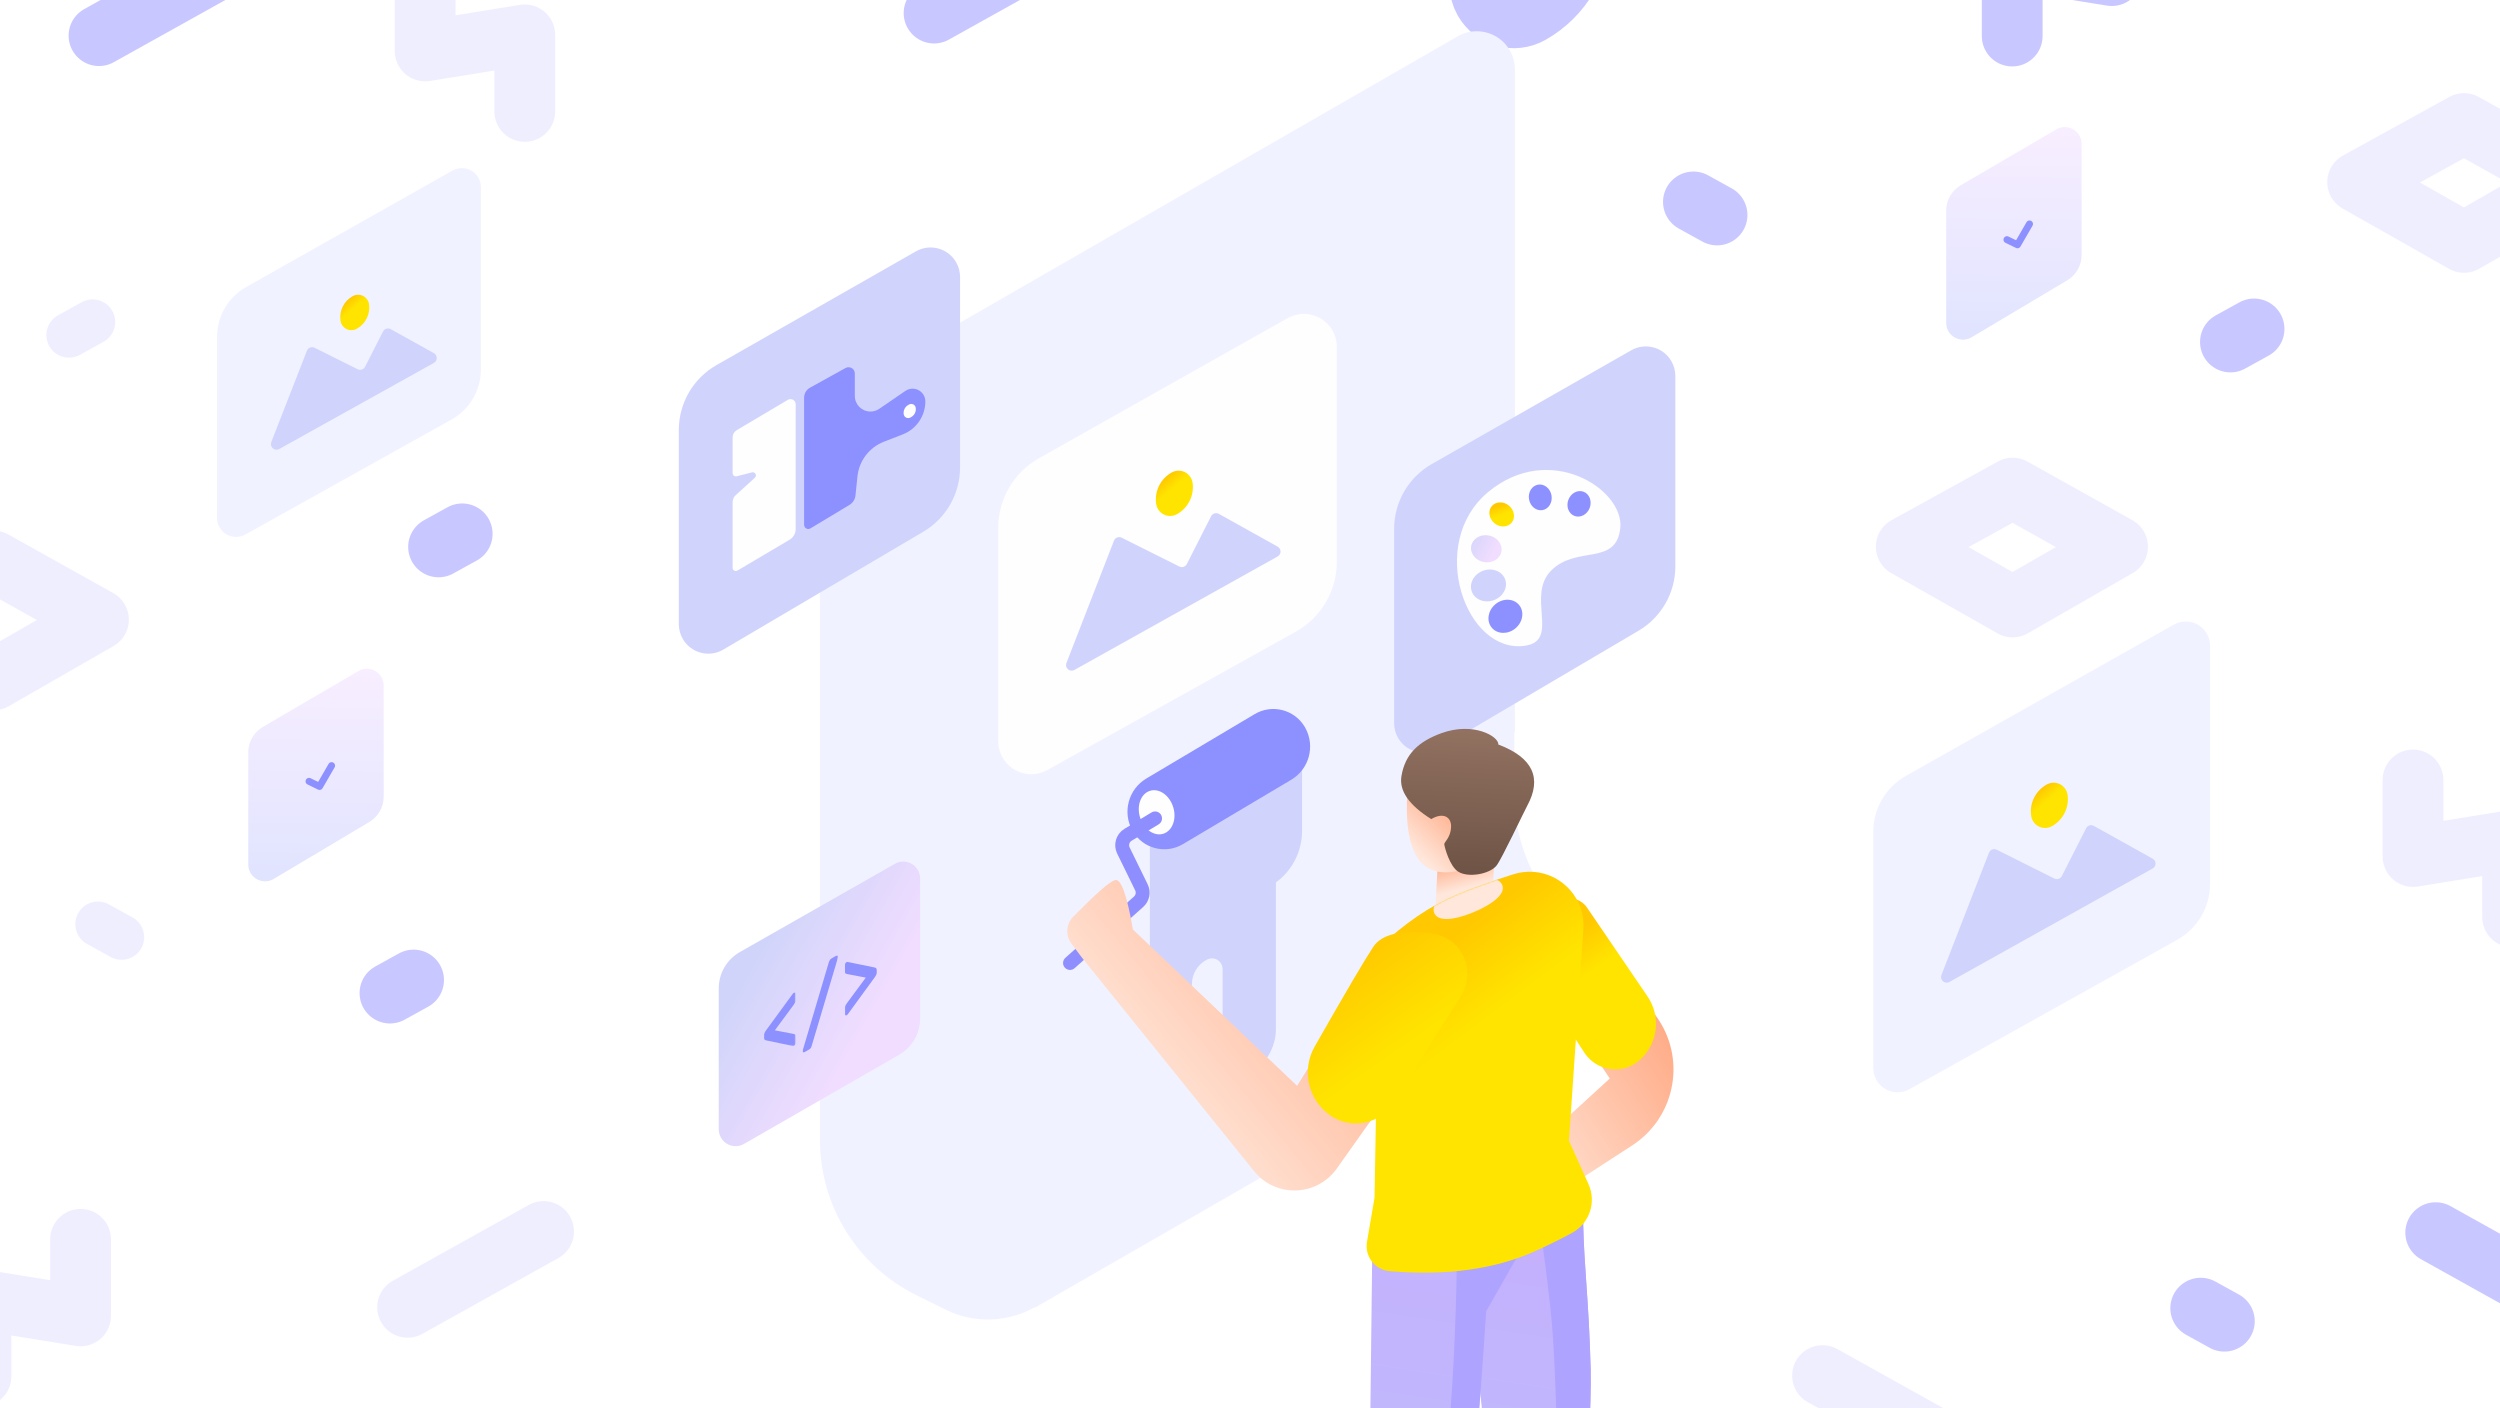 <?xml version="1.0" encoding="UTF-8"?>
<svg xmlns="http://www.w3.org/2000/svg" xmlns:xlink="http://www.w3.org/1999/xlink" width="1440px" height="811px" viewBox="0 0 1440 811" version="1.1">
  <title>How to Create Child Themes in WordPress@1x</title>
  <defs>
    <linearGradient x1="37.513%" y1="11.381%" x2="53.742%" y2="34.653%" id="linearGradient-1">
      <stop stop-color="#FFC800" offset="0%"></stop>
      <stop stop-color="#FFE400" offset="100%"></stop>
    </linearGradient>
    <linearGradient x1="37.438%" y1="11.381%" x2="53.765%" y2="34.653%" id="linearGradient-2">
      <stop stop-color="#FFC800" offset="0%"></stop>
      <stop stop-color="#FFE400" offset="100%"></stop>
    </linearGradient>
    <linearGradient x1="75.119%" y1="69.502%" x2="-34.278%" y2="39.768%" id="linearGradient-3">
      <stop stop-color="#F1DDFF" offset="0%"></stop>
      <stop stop-color="#D0D4FA" offset="100%"></stop>
    </linearGradient>
    <linearGradient x1="22.505%" y1="19.933%" x2="58.239%" y2="38.051%" id="linearGradient-4">
      <stop stop-color="#FFC800" offset="0%"></stop>
      <stop stop-color="#FFE400" offset="100%"></stop>
    </linearGradient>
    <linearGradient x1="60.668%" y1="75.049%" x2="14.208%" y2="36.857%" id="linearGradient-5">
      <stop stop-color="#F1DDFF" offset="0%"></stop>
      <stop stop-color="#D0D4FA" offset="100%"></stop>
    </linearGradient>
    <polygon id="path-6" points="0 0 18.294 0 18.294 30.896 0 30.896"></polygon>
    <polygon id="path-8" points="0 0 20.457 0 20.457 56 0 56"></polygon>
    <linearGradient x1="25.066%" y1="79.29%" x2="135.602%" y2="-9.297%" id="linearGradient-10">
      <stop stop-color="#FFE7DB" offset="0%"></stop>
      <stop stop-color="#FF8C5A" offset="100%"></stop>
    </linearGradient>
    <linearGradient x1="38.323%" y1="11.381%" x2="53.499%" y2="34.653%" id="linearGradient-11">
      <stop stop-color="#FFC800" offset="0%"></stop>
      <stop stop-color="#FFE400" offset="100%"></stop>
    </linearGradient>
    <linearGradient x1="51.303%" y1="4.639%" x2="49.707%" y2="72.966%" id="linearGradient-12">
      <stop stop-color="#C5ADFC" offset="0%"></stop>
      <stop stop-color="#BCC3FF" offset="100%"></stop>
    </linearGradient>
    <linearGradient x1="51.199%" y1="4.639%" x2="49.731%" y2="72.966%" id="linearGradient-13">
      <stop stop-color="#C5ADFC" offset="0%"></stop>
      <stop stop-color="#BCC3FF" offset="100%"></stop>
    </linearGradient>
    <path d="M48.58,65.681 C52.777,157.668 50.235,222.892 40.952,261.352 C32.223,297.517 39.122,344.211 36.877,380.995 C34.577,418.661 25.165,482.352 27.304,482.699 C37.043,484.28 44.149,477.911 45.279,474.129 C54.464,383.219 59.056,313.872 59.056,266.087 C59.056,246.239 64.878,213.912 65.996,189.641 C66.726,173.791 67.308,148.352 67.742,113.324 L96.407,56.244 C101.42,46.264 103.307,35.005 101.823,23.936 L98.614,0 L98.614,0 L48.58,65.681 Z" id="path-14"></path>
    <linearGradient x1="57.372%" y1="56.116%" x2="41.899%" y2="-7.152%" id="linearGradient-16">
      <stop stop-color="#FFE7DB" offset="0%"></stop>
      <stop stop-color="#FF8C5A" offset="100%"></stop>
    </linearGradient>
    <linearGradient x1="39.055%" y1="79.305%" x2="87.578%" y2="-9.328%" id="linearGradient-17">
      <stop stop-color="#FFE7DB" offset="0%"></stop>
      <stop stop-color="#FF8C5A" offset="100%"></stop>
    </linearGradient>
    <linearGradient x1="50%" y1="0%" x2="50%" y2="100%" id="linearGradient-18">
      <stop stop-color="#947362" offset="0%"></stop>
      <stop stop-color="#6D5345" offset="100%"></stop>
    </linearGradient>
    <linearGradient x1="41.595%" y1="11.381%" x2="52.519%" y2="34.653%" id="linearGradient-19">
      <stop stop-color="#FFC800" offset="0%"></stop>
      <stop stop-color="#FFE400" offset="100%"></stop>
    </linearGradient>
    <path d="M0,61.343 L5.022,205.381 L2.017,230.921 C1.081,238.869 6.766,246.07 14.714,247.005 C15.126,247.054 15.54,247.084 15.955,247.097 C48.572,248.117 76.079,242.903 98.476,231.458 C105.653,227.791 112.727,223.832 119.7,219.581 C129.431,213.649 132.928,201.209 127.713,191.076 L115.152,166.67 L115.152,166.67 L117.059,44.554 C117.326,27.436 103.665,13.342 86.547,13.074 C82.639,13.013 78.755,13.692 75.099,15.074 C61.851,20.083 51.269,24.512 43.352,28.359 C28.25,35.698 13.799,46.693 0,61.343 Z" id="path-20"></path>
    <linearGradient x1="25.066%" y1="77.327%" x2="135.602%" y2="-5.323%" id="linearGradient-22">
      <stop stop-color="#FFE7DB" offset="0%"></stop>
      <stop stop-color="#FF8C5A" offset="100%"></stop>
    </linearGradient>
    <linearGradient x1="44.79%" y1="4.672%" x2="68.505%" y2="56.132%" id="linearGradient-23">
      <stop stop-color="#FFC800" offset="0%"></stop>
      <stop stop-color="#FFE400" offset="100%"></stop>
    </linearGradient>
    <linearGradient x1="50%" y1="0%" x2="49.358%" y2="96.274%" id="linearGradient-24">
      <stop stop-color="#F8EEFF" offset="0%"></stop>
      <stop stop-color="#E1E4FF" offset="100%"></stop>
    </linearGradient>
  </defs>
  <g id="How-to-Create-Child-Themes-in-WordPress" stroke="none" stroke-width="1" fill="none" fill-rule="evenodd">
    <rect fill="#FFFFFF" x="0" y="0" width="1440" height="811"></rect>
    <rect id="Rectangle-Copy" fill="#FFFFFF" x="0" y="0" width="1440" height="811"></rect>
    <g id="Group-11" transform="translate(-65, -79)" stroke-linecap="round" stroke-linejoin="round">
      <path d="M946.609,17.111 C955.885,11.689 967.801,14.813 973.223,24.09 C974.964,27.069 975.882,30.457 975.882,33.908 L975.882,36.565 C975.882,57.341 964.697,76.508 946.609,86.728 C937.174,92.059 925.204,88.732 919.873,79.297 C918.209,76.352 917.335,73.027 917.335,69.645 L917.335,68.13 C917.335,47.13 928.479,27.708 946.609,17.111 Z" id="Path-190-Copy-31" stroke="#C9C7FF" stroke-width="35"></path>
      <polygon id="Path-222-Copy-35" stroke="#EFEEFF" stroke-width="35" points="1423 183.911 1484.271 150.145 1544.724 183.911 1484.271 218.629"></polygon>
      <polygon id="Path-222-Copy-36" stroke="#EFEEFF" stroke-width="35" points="1163 393.911 1224.271 360.145 1284.724 393.911 1224.271 428.629"></polygon>
      <polyline id="Path-221-Copy-42" stroke="#C9C7FF" stroke-width="35" points="1224.03 99.765 1224.03 55.671 1281.414 64.953 1281.414 20.844"></polyline>
      <line x1="1349.726" y1="268.472" x2="1363.345" y2="275.993" id="Path-225-Copy-139" stroke="#C9C7FF" stroke-width="35" transform="translate(1356.535, 272.233) scale(-1, 1) translate(-1356.535, -272.233) "></line>
      <line x1="1040.404" y1="195.308" x2="1054.023" y2="202.828" id="Path-225-Copy-138" stroke="#C9C7FF" stroke-width="35"></line>
      <line x1="1467.967" y1="789.01" x2="1546.308" y2="832.677" id="Path-225-Copy-137" stroke="#C9C7FF" stroke-width="35"></line>
      <line x1="1332.612" y1="832.494" x2="1346.231" y2="840.015" id="Path-225-Copy-136" stroke="#C9C7FF" stroke-width="35"></line>
      <line x1="289.612" y1="643.494" x2="303.231" y2="651.015" id="Path-225-Copy-100" stroke="#C9C7FF" stroke-width="35" transform="translate(296.422, 647.255) scale(-1, 1) translate(-296.422, -647.255) "></line>
      <line x1="317.612" y1="386.494" x2="331.231" y2="394.015" id="Path-225-Copy-99" stroke="#C9C7FF" stroke-width="35" transform="translate(324.422, 390.255) scale(-1, 1) translate(-324.422, -390.255) "></line>
      <polyline id="Path-221-Copy-41" stroke="#EFEEFF" stroke-width="35" transform="translate(1483.58, 567.724) scale(1, -1) translate(-1483.58, -567.724) " points="1454.888 607.184 1454.888 563.09 1512.272 572.372 1512.272 528.263"></polyline>
      <line x1="1114.773" y1="871.339" x2="1193.114" y2="915.006" id="Path-225-Copy-135" stroke="#EFEEFF" stroke-width="35"></line>
      <polygon id="Path-222-Copy-34" stroke="#EFEEFF" stroke-width="35" points="0 435.911 61.271 402.145 121.724 435.911 61.271 470.629"></polygon>
      <polyline id="Path-221-Copy-40" stroke="#EFEEFF" stroke-width="35" points="54.03 871.765 54.03 827.671 111.414 836.953 111.414 792.844"></polyline>
      <line x1="104.726" y1="264.472" x2="118.345" y2="271.993" id="Path-225-Copy-134" stroke="#EFEEFF" stroke-width="26.04" transform="translate(111.535, 268.233) scale(-1, 1) translate(-111.535, -268.233) "></line>
      <line x1="121.404" y1="611.308" x2="135.023" y2="618.828" id="Path-225-Copy-133" stroke="#EFEEFF" stroke-width="26.04"></line>
      <polyline id="Path-221-Copy-39" stroke="#EFEEFF" stroke-width="35" transform="translate(338.58, 103.724) scale(1, -1) translate(-338.58, -103.724) " points="309.888 143.184 309.888 99.09 367.272 108.372 367.272 64.263"></polyline>
      <line x1="122.019" y1="55.868" x2="200.359" y2="99.535" id="Path-225-Copy-132" stroke="#C9C7FF" stroke-width="35" transform="translate(161.189, 77.702) scale(-1, 1) translate(-161.189, -77.702) "></line>
      <line x1="603.019" y1="42.868" x2="681.359" y2="86.535" id="Path-225-Copy-131" stroke="#C9C7FF" stroke-width="35" transform="translate(642.189, 64.702) scale(-1, 1) translate(-642.189, -64.702) "></line>
      <line x1="299.773" y1="788.339" x2="378.114" y2="832.006" id="Path-225-Copy-128" stroke="#EFEEFF" stroke-width="35" transform="translate(338.943, 810.173) scale(-1, 1) translate(-338.943, -810.173) "></line>
    </g>
    <path d="M869.666,29.033 C871.586,32.371 872.596,36.154 872.596,40.004 L872.596,421.774 L872.258,421.967 L872.259,457.456 C872.259,494.273 892.488,528.111 924.917,545.541 L925.973,546.109 C918.697,561.276 907.213,573.558 893.37,581.888 L893.473,582.149 L596.046,753.233 L595.96,752.985 C580.682,761.57 561.568,762.711 544.672,754.36 L544.672,754.36 L527.947,746.093 C493.844,729.235 472.259,694.488 472.259,656.446 L472.259,656.446 L472.259,261.768 C472.259,243.519 482.009,226.66 497.828,217.561 L839.626,20.934 C850.158,14.875 863.607,18.502 869.666,29.033 Z" id="Combined-Shape" fill="#F1F2FF"></path>
    <path d="M662.332,481.788 L662.332,591.752 C662.332,596.591 666.255,600.514 671.095,600.514 C672.243,600.514 673.379,600.289 674.44,599.851 C681.769,596.823 686.549,589.676 686.549,581.747 L686.549,566.897 C686.549,560.858 689.97,555.341 695.38,552.656 C698.405,551.155 702.073,552.391 703.574,555.415 C703.993,556.26 704.211,557.19 704.211,558.133 L704.211,609.407 C704.211,615.141 708.859,619.789 714.593,619.789 C716.332,619.789 718.043,619.353 719.569,618.519 C729.038,613.349 734.928,603.421 734.928,592.633 L734.928,508.285 L734.928,508.285 C744.4,501.365 750,490.339 750,478.609 L750,422.176 L750,422.176 L662.332,481.788 Z" id="Path-280" fill="#D0D4FD"></path>
    <g id="Group-2" transform="translate(616.32, 400.275)">
      <g id="Group" transform="translate(24.073, 0)">
        <path d="M25.695,27.321 L98.258,26.406 C109.875,26.259 119.411,35.558 119.558,47.174 C119.56,47.373 119.56,47.571 119.557,47.77 C119.368,59.817 109.627,69.527 97.579,69.679 L25.016,70.594 C13.399,70.741 3.863,61.442 3.717,49.826 C3.714,49.627 3.715,49.429 3.718,49.23 C3.907,37.183 13.647,27.473 25.695,27.321 Z" id="Rectangle" fill="#8D90FF" transform="translate(61.637, 48.5) rotate(-30) translate(-61.637, -48.5) "></path>
        <ellipse id="Oval" fill="#FEFEFE" transform="translate(25.827, 67.602) rotate(-17) translate(-25.827, -67.602) " cx="25.827" cy="67.602" rx="10" ry="12.941"></ellipse>
      </g>
      <path d="M0,154.407 L39.514,119.132 C41.854,117.042 42.518,113.651 41.14,110.833 L30.763,89.625 C29.171,86.372 30.325,82.441 33.422,80.563 L49.003,71.117 L49.003,71.117" id="Path-2" stroke="#8F8EFF" stroke-width="8" stroke-linecap="round" stroke-linejoin="round"></path>
    </g>
    <g id="Group-5-Copy-2" transform="translate(575, 167.275)">
      <g id="Group-27" fill="#FEFEFE">
        <path d="M28.328,15.963 L171.583,96.69 C186.05,104.843 195,120.159 195,136.765 L195,259.674 C195,270.167 186.493,278.674 176,278.674 C172.765,278.674 169.583,277.848 166.757,276.274 L23.622,196.576 C9.04,188.457 -5.06149457e-15,173.076 0,156.386 L0,32.516 C-9.49779607e-15,22.023 8.507,13.516 19,13.516 C22.268,13.516 25.481,14.359 28.328,15.963 Z" id="Path-67-Copy-3" transform="translate(97.5, 146) scale(-1, 1) translate(-97.5, -146) "></path>
      </g>
      <g id="Group-22" transform="translate(36, 99)">
        <path d="M3.262,115.608 L30.645,45.161 C31.294,43.493 33.171,42.666 34.839,43.315 C34.933,43.351 35.025,43.392 35.115,43.437 L68.277,60.033 C69.87,60.83 71.809,60.191 72.616,58.602 L86.586,31.075 C87.396,29.479 89.346,28.842 90.942,29.652 C90.979,29.671 91.016,29.69 91.053,29.711 L124.927,48.59 C126.49,49.461 127.05,51.434 126.179,52.997 C125.887,53.522 125.454,53.956 124.929,54.249 L7.861,119.611 C6.299,120.483 4.325,119.924 3.453,118.361 C2.982,117.518 2.912,116.508 3.262,115.608 Z" id="Path-61-Copy" fill="#D0D4FD"></path>
        <path d="M63.842,5.913 L63.915,5.872 C67.825,3.672 72.779,5.059 74.979,8.969 C75.483,9.865 75.813,10.849 75.95,11.868 C76.918,19.051 73.46,26.11 67.191,29.747 L67.039,29.836 C63.166,32.083 58.204,30.766 55.956,26.893 C55.42,25.969 55.072,24.948 54.932,23.889 L54.917,23.781 C53.96,16.561 57.494,9.485 63.842,5.913 Z" id="Path-78-Copy-16" fill="url(#linearGradient-1)"></path>
      </g>
    </g>
    <g id="Group-5-Copy-3" transform="translate(125, 89)">
      <g id="Group-27" fill="#F1F2FF">
        <path d="M16.407,9.262 L135.222,76.33 C145.589,82.182 152,93.164 152,105.068 L152,209.269 C152,215.344 147.075,220.269 141,220.269 C139.124,220.269 137.28,219.79 135.642,218.876 L16.925,152.661 C6.476,146.833 1.56761018e-14,135.805 0,123.841 L0,18.841 C-7.43989126e-16,12.766 4.925,7.841 11,7.841 C12.895,7.841 14.757,8.33 16.407,9.262 Z" id="Path-67-Copy-3" transform="translate(76, 114) scale(-1, 1) translate(-76, -114) "></path>
      </g>
      <g id="Group-22" transform="translate(28, 77)">
        <path d="M3.269,88.615 L23.767,36.041 C24.417,34.373 26.295,33.549 27.962,34.199 C28.054,34.235 28.144,34.274 28.232,34.318 L52.956,46.654 C54.548,47.448 56.482,46.81 57.289,45.225 L67.609,24.953 C68.421,23.358 70.371,22.724 71.966,23.535 C72.001,23.553 72.036,23.572 72.07,23.591 L96.908,37.392 C98.472,38.261 99.035,40.234 98.166,41.798 C97.873,42.326 97.438,42.761 96.91,43.055 L7.864,92.623 C6.3,93.493 4.327,92.931 3.457,91.368 C2.987,90.524 2.918,89.514 3.269,88.615 Z" id="Path-61-Copy" fill="#D0D4FD"></path>
        <path d="M50.091,4.626 L50.167,4.583 C53.234,2.863 57.115,3.955 58.835,7.021 C59.228,7.721 59.484,8.489 59.592,9.284 C60.351,14.901 57.643,20.421 52.737,23.26 L52.587,23.347 C49.547,25.105 45.657,24.067 43.899,21.027 C43.481,20.305 43.209,19.508 43.099,18.681 L43.092,18.624 C42.339,12.965 45.112,7.419 50.091,4.626 Z" id="Path-78-Copy-16" fill="url(#linearGradient-2)"></path>
      </g>
    </g>
    <g id="Group-5-Copy-4" transform="translate(1079, 348)">
      <g id="Group-27" fill="#F1F2FF">
        <path d="M20.882,11.788 L175.188,98.891 C186.811,105.452 194,117.765 194,131.112 L194,267.161 C194,274.893 187.732,281.161 180,281.161 C177.613,281.161 175.265,280.551 173.18,279.388 L18.977,193.379 C7.261,186.845 8.74828013e-15,174.481 0,161.066 L0,23.979 C-4.38058703e-15,16.247 6.268,9.979 14,9.979 C16.411,9.979 18.782,10.602 20.882,11.788 Z" id="Path-67-Copy-3" transform="translate(97, 145.5) scale(-1, 1) translate(-97, -145.5) "></path>
      </g>
      <g id="Group-22" transform="translate(36, 98)">
        <path d="M3.262,115.608 L30.645,45.161 C31.294,43.493 33.171,42.666 34.839,43.315 C34.933,43.351 35.025,43.392 35.115,43.437 L68.277,60.033 C69.87,60.83 71.809,60.191 72.616,58.602 L86.586,31.075 C87.396,29.479 89.346,28.842 90.942,29.652 C90.979,29.671 91.016,29.69 91.053,29.711 L124.927,48.59 C126.49,49.461 127.05,51.434 126.179,52.997 C125.887,53.522 125.454,53.956 124.929,54.249 L7.861,119.611 C6.299,120.483 4.325,119.924 3.453,118.361 C2.982,117.518 2.912,116.508 3.262,115.608 Z" id="Path-61-Copy" fill="#D0D4FD"></path>
        <path d="M63.842,5.913 L63.915,5.872 C67.825,3.672 72.779,5.059 74.979,8.969 C75.483,9.865 75.813,10.849 75.95,11.868 C76.918,19.051 73.46,26.11 67.191,29.747 L67.039,29.836 C63.166,32.083 58.204,30.766 55.956,26.893 C55.42,25.969 55.072,24.948 54.932,23.889 L54.917,23.781 C53.96,16.561 57.494,9.485 63.842,5.913 Z" id="Path-78-Copy-16" fill="url(#linearGradient-1)"></path>
      </g>
    </g>
    <g id="Group-9" transform="translate(803, 187.275)">
      <path d="M21.698,80.014 L136.578,14.498 C144.734,9.847 155.116,12.688 159.767,20.844 C161.231,23.409 162,26.312 162,29.265 L162,138.956 C162,154.181 153.949,168.271 140.832,176.001 L25.631,243.894 C17.543,248.661 7.121,245.969 2.354,237.88 C0.813,235.265 1.27427958e-14,232.284 0,229.248 L0,117.367 C-8.7498303e-15,101.923 8.282,87.665 21.698,80.014 Z" id="Path-226-Copy-2" fill="#D0D4FD"></path>
      <g id="Group-8" transform="translate(31.779, 79.767)">
        <path d="M25.752,13.953 C63.701,-12.362 104.019,19.346 99.806,41.159 C95.593,62.972 73.97,48.811 58.106,62.042 C42.243,75.272 59.634,102.618 39.446,103.951 C4.717,106.246 -12.198,40.267 25.752,13.953 Z" id="Path-279" fill="#FEFEFE" transform="translate(52.143, 54) rotate(-5) translate(-52.143, -54) "></path>
        <ellipse id="Oval" fill="#8D90FF" transform="translate(32.332, 87.948) rotate(-40) translate(-32.332, -87.948) " cx="32.332" cy="87.948" rx="10.234" ry="9.03"></ellipse>
        <ellipse id="Oval-Copy" fill="#D0D4FD" transform="translate(22.583, 70.181) rotate(-20) translate(-22.583, -70.181) " cx="22.583" cy="70.181" rx="10.234" ry="9.03"></ellipse>
        <ellipse id="Oval-Copy-2" fill="url(#linearGradient-3)" transform="translate(21.335, 49.05) rotate(10) translate(-21.335, -49.05) " cx="21.335" cy="49.05" rx="8.838" ry="7.799"></ellipse>
        <ellipse id="Oval-Copy-3" fill="url(#linearGradient-4)" transform="translate(30.194, 29.27) rotate(40) translate(-30.194, -29.27) " cx="30.194" cy="29.27" rx="7.443" ry="6.567"></ellipse>
        <ellipse id="Oval-Copy-4" fill="#8D90FF" transform="translate(52.418, 19.447) rotate(80) translate(-52.418, -19.447) " cx="52.418" cy="19.447" rx="7.443" ry="6.567"></ellipse>
        <ellipse id="Oval-Copy-5" fill="#8D90FF" transform="translate(74.747, 23.169) rotate(110) translate(-74.747, -23.169) " cx="74.747" cy="23.169" rx="7.443" ry="6.567"></ellipse>
      </g>
    </g>
    <g id="Group-6" transform="translate(391, 130.275)">
      <path d="M21.698,80.014 L136.578,14.498 C144.734,9.847 155.116,12.688 159.767,20.844 C161.231,23.409 162,26.312 162,29.265 L162,138.956 C162,154.181 153.949,168.271 140.832,176.001 L25.631,243.894 C17.543,248.661 7.121,245.969 2.354,237.88 C0.813,235.265 1.27427958e-14,232.284 0,229.248 L0,117.367 C-8.7498303e-15,101.923 8.282,87.665 21.698,80.014 Z" id="Path-226-Copy-3" fill="#D0D4FD"></path>
      <g id="Group-2" transform="translate(31, 78.746)">
        <g id="Group">
          <path d="M44.568,14.283 L65.034,2.957 C66.773,1.994 68.964,2.624 69.927,4.364 C70.222,4.897 70.377,5.497 70.377,6.107 L70.377,19.029 C70.377,24 74.406,28.029 79.377,28.029 C81.194,28.029 82.969,27.479 84.467,26.451 L99.512,16.133 C102.854,13.841 107.421,14.692 109.714,18.034 C110.552,19.256 111,20.703 111,22.184 C111,30.584 105.846,38.123 98.02,41.172 L87.099,45.426 C78.701,48.698 72.835,56.388 71.9,65.352 L70.749,76.379 C70.515,78.628 69.237,80.636 67.3,81.801 L44.801,95.334 C43.665,96.018 42.191,95.651 41.507,94.515 C41.283,94.141 41.164,93.714 41.164,93.278 L41.164,20.058 C41.164,17.657 42.468,15.446 44.568,14.283 Z" id="Path-295" fill="#8D90FF"></path>
          <path d="M36.32,23.874 L36.32,95.669 C36.32,98.214 34.976,100.57 32.785,101.866 L2.716,119.647 C1.861,120.153 0.757,119.87 0.251,119.014 C0.087,118.737 -4.40141618e-15,118.42 0,118.098 L0,80.189 C2.22887747e-15,78.668 0.641,77.218 1.766,76.195 L12.826,66.131 C13.561,65.462 13.615,64.324 12.946,63.588 C12.498,63.096 11.815,62.891 11.171,63.055 L2.244,65.326 C1.28,65.571 0.301,64.989 0.056,64.025 C0.019,63.88 4.64005393e-16,63.731 0,63.582 L0,42.88 C6.80619688e-16,41.185 0.894,39.616 2.352,38.751 L31.789,21.293 C33.214,20.448 35.055,20.918 35.9,22.343 C36.175,22.807 36.32,23.335 36.32,23.874 Z" id="Path-296" fill="#FEFEFE"></path>
        </g>
        <path d="M101.305,24.151 L101.689,23.951 C102.965,23.286 104.539,23.781 105.204,25.057 C105.339,25.317 105.43,25.597 105.472,25.887 C105.789,28.068 104.708,30.215 102.767,31.259 L102.339,31.488 C101.072,32.17 99.493,31.695 98.812,30.428 C98.668,30.159 98.571,29.866 98.528,29.564 C98.212,27.353 99.325,25.183 101.305,24.151 Z" id="Path-78-Copy-17" fill="#FEFEFE"></path>
      </g>
    </g>
    <g id="Group-10" transform="translate(414, 489.275)">
      <path d="M12.128,59.12 L101.47,8.27 C106.136,5.614 112.071,7.244 114.727,11.91 C115.561,13.376 116,15.033 116,16.719 L116,97.404 C116,105.993 111.41,113.927 103.965,118.209 L14.568,169.622 C9.914,172.298 3.971,170.695 1.294,166.041 C0.446,164.567 -1.04083614e-14,162.895 0,161.194 L0,79.978 C2.77472441e-15,71.351 4.63,63.388 12.128,59.12 Z" id="Path-260-Copy-26" fill="url(#linearGradient-5)"></path>
      <g id="Group-9" transform="translate(26, 61)">
        <g id="Group-3" transform="translate(0, 21.316)">
          <mask id="mask-7" fill="white">
            <use xlink:href="#path-6"></use>
          </mask>
          <g id="Clip-2"></g>
          <path d="M17.315,0.149 C17.583,-0.007 17.807,-0.044 17.963,0.056 C18.133,0.14 18.212,0.365 18.214,0.713 L18.224,4.686 C18.226,5.124 18.137,5.537 17.958,5.899 C17.781,6.261 17.501,6.706 17.11,7.242 L6.31,21.872 L17.158,23.959 C17.55,24.042 17.83,24.163 18.009,24.316 C18.189,24.47 18.28,24.754 18.282,25.167 L18.294,29.192 C18.294,29.488 18.205,29.797 18.026,30.094 C17.849,30.379 17.646,30.585 17.401,30.729 C17.11,30.896 16.807,30.943 16.506,30.847 L1.306,27.665 C0.858,27.577 0.534,27.417 0.32,27.204 C0.118,26.972 0.005,26.626 0.003,26.148 L-0.001,24.896 C-0.002,24.42 0.099,23.948 0.287,23.502 C0.488,23.038 0.823,22.482 1.292,21.823 L16.42,1.132 C16.757,0.627 17.047,0.305 17.315,0.149" id="Fill-1" fill="#8D90FF" mask="url(#mask-7)"></path>
        </g>
        <g id="Group-6" transform="translate(22.294, 0)">
          <mask id="mask-9" fill="white">
            <use xlink:href="#path-8"></use>
          </mask>
          <g id="Clip-5"></g>
          <path d="M19.514,0.141 C19.782,-0.016 20.006,-0.042 20.187,0.062 C20.365,0.165 20.455,0.371 20.457,0.68 C20.457,0.874 20.436,1.079 20.369,1.299 L5.188,52.3 C5.101,52.634 4.945,52.971 4.722,53.333 C4.5,53.681 4.197,53.973 3.806,54.2 L0.899,55.884 C0.662,56.019 0.45,56.041 0.272,55.925 C0.091,55.835 0,55.627 0,55.306 C-0.002,55.114 0.033,54.9 0.088,54.699 L15.177,3.739 C15.302,3.384 15.479,3.034 15.713,2.679 C15.959,2.305 16.249,2.032 16.607,1.825 L19.514,0.141 Z" id="Fill-4" fill="#8D90FF" mask="url(#mask-9)"></path>
        </g>
        <path d="M47.598,3.916 C47.866,3.761 48.169,3.74 48.495,3.863 L63.692,6.978 C64.175,7.087 64.511,7.254 64.702,7.492 C64.905,7.711 64.996,8.072 64.996,8.55 L65,9.802 C65.002,10.276 64.902,10.749 64.69,11.218 C64.49,11.672 64.156,12.215 63.709,12.822 L48.579,33.578 C48.29,34.018 47.987,34.322 47.686,34.498 C47.451,34.633 47.237,34.665 47.057,34.587 C46.878,34.498 46.789,34.292 46.787,33.995 L46.775,29.971 C46.775,29.559 46.864,29.171 47.043,28.81 C47.22,28.448 47.498,28.002 47.889,27.466 L58.691,12.836 L47.843,10.753 C47.449,10.668 47.169,10.545 46.989,10.394 C46.81,10.239 46.719,9.93 46.719,9.49 L46.707,5.517 C46.707,5.169 46.794,4.848 46.975,4.563 C47.152,4.266 47.363,4.053 47.598,3.916" id="Fill-7" fill="#8D90FF"></path>
      </g>
    </g>
    <g id="Group-10-Copy-2" transform="translate(803.507, 792.775) scale(-1, 1) translate(-803.507, -792.775) translate(611, 414.279)">
      <g id="Group-4-Copy-4" transform="translate(192.507, 378.495) scale(-1, 1) translate(-192.507, -378.495) ">
        <g id="Group-46-Copy-3" transform="translate(236.873, 378.495) scale(-1, 1) translate(-236.873, -378.495) translate(88.732, 0)">
          <g id="Group-8-Copy-3" transform="translate(148.141, 378.495) scale(-1, 1) rotate(3) translate(-148.141, -378.495) translate(19.306, 6.233)">
            <path d="M186.185,179.275 L199.093,196.813 L133.311,263.642 L116.113,288.879 L143.084,286.08 L214.014,234.604 C237.331,217.682 242.516,185.061 225.593,161.744 C225.252,161.273 224.903,160.809 224.546,160.35 L214.44,147.361 L214.44,147.361 L186.185,179.275 Z" id="Path-411" fill="url(#linearGradient-10)"></path>
            <path d="M178.715,99.898 L218.768,147.177 C227.862,157.911 227.56,173.73 218.065,184.11 C210.156,192.756 196.736,193.354 188.09,185.445 C187.318,184.739 186.6,183.978 185.941,183.167 L153.797,143.593 L153.797,143.593 L157.486,106.508 C158.146,99.871 164.061,95.027 170.697,95.687 C173.814,95.997 176.69,97.507 178.715,99.898 Z" id="Path-39" fill="url(#linearGradient-11)" transform="translate(194.236, 140.216) rotate(3) translate(-194.236, -140.216) "></path>
            <g id="Group-7">
              <g id="Group-20" transform="translate(45.111, 0)">
                <g id="Group-34" transform="translate(70.484, 234.846)">
                  <path d="M0,26.919 C36.57,266.369 59.041,401.383 67.413,431.961 C73.012,452.41 100.752,447.033 100.377,427.155 C99.471,347.038 94.34,275.103 84.984,211.351 C81.993,190.971 82.834,148.969 81.304,129.88 C77.932,87.819 74.662,74.046 72.414,44.146 C71.574,32.968 66.055,18.252 55.857,5.82203731e-11 L0,26.919 Z" id="Path-27-Copy" fill="url(#linearGradient-12)"></path>
                  <path d="M91.773,442.879 C97.148,440.191 101.226,434.665 101.08,426.961 C99.706,346.973 94.34,275.103 84.984,211.351 C81.993,190.971 82.834,148.969 81.304,129.88 C77.932,87.819 74.662,74.046 72.414,44.146 C71.574,32.968 66.055,18.252 55.857,0 L39.235,8.011 C49.684,56.28 56.195,91.502 58.769,113.679 C65.964,175.693 65.456,230.367 76.316,270.961 C90.843,325.264 88.523,444.505 91.773,442.879 Z" id="Path-27-Copy-3" fill="#AEA3FF"></path>
                </g>
                <g id="Group" transform="translate(0, 221.109)">
                  <g id="Group-31" transform="translate(22.16, 0)">
                    <path d="M-9.09066779e-13,72.065 C9.601,302.704 14.401,435.407 14.401,470.176 C14.401,474.592 17.565,481.118 27.304,482.699 C37.043,484.28 44.149,477.911 45.279,474.129 C54.464,383.219 59.056,313.872 59.056,266.087 C59.056,246.239 64.878,213.912 65.996,189.641 C66.726,173.791 67.308,148.352 67.742,113.324 L96.21,57.957 C101.399,47.864 103.372,36.425 101.864,25.178 L98.694,1.529 L98.694,1.529 L-9.09066779e-13,72.065 Z" id="Path-27" fill="url(#linearGradient-13)"></path>
                    <mask id="mask-15" fill="white">
                      <use xlink:href="#path-14"></use>
                    </mask>
                    <use id="Path-27-Copy-2" fill="#AEA3FF" xlink:href="#path-14"></use>
                  </g>
                </g>
                <g id="Group-33" transform="translate(24.949, 0)">
                  <polygon id="Path-23" fill="url(#linearGradient-16)" points="23.606 67.049 23.606 109.704 56.037 94.315 56.037 67.049"></polygon>
                  <path d="M4.289,29.087 C1.842,73.156 13.687,90.304 39.821,80.529 L29.384,29.087 L4.289,29.087 Z" id="Path-15" fill="url(#linearGradient-17)"></path>
                  <path d="M26.784,67.049 C26.566,65.862 30.194,63.175 30.194,57.084 C30.194,50.992 25.087,48.542 18.544,52.949 C5.278,45.59 -0.87,37.636 0.099,29.087 C1.552,16.265 8.944,8.652 21.898,3.184 C39.821,-4.381 54.892,3.296 54.892,8.04 C75.042,14.482 81.196,25.922 73.351,42.361 C71.572,46.091 60.264,73.845 57.483,77.734 C53.794,82.892 41.434,85.737 35.564,82.343 C30.63,79.49 27.187,69.241 26.784,67.049 Z" id="Path-41" fill="url(#linearGradient-18)"></path>
                </g>
              </g>
              <g id="Group-21" transform="translate(62.358, 67.153)">
                <mask id="mask-21" fill="white">
                  <use xlink:href="#path-20"></use>
                </mask>
                <use id="Path-30" fill="url(#linearGradient-19)" xlink:href="#path-20"></use>
                <g id="Group-32" mask="url(#mask-21)" fill="#FFE7DB">
                  <g transform="translate(26.475, 12.562)" id="Oval">
                    <path d="M22.441,26.382 C34.139,26.353 44.224,23.778 44.238,18.139 C44.252,12.501 35.286,8.073 23.588,8.102 C11.889,8.131 1.887,12.606 1.873,18.244 C1.859,23.883 10.742,26.411 22.441,26.382 Z" transform="translate(23.056, 17.242) rotate(-25) translate(-23.056, -17.242) "></path>
                  </g>
                </g>
              </g>
              <g id="Group-5" transform="translate(0, 106.42)"></g>
            </g>
          </g>
        </g>
        <g id="Group-3" transform="translate(0, 92.594)">
          <path d="M160.091,80.16 L136.124,118.578 L41.55,28.511 C38.155,8.696 34.732,-0.79 31.28,0.051 C28.333,0.77 20.3,7.792 7.182,21.116 C3.03,25.333 2.592,31.954 6.152,36.681 L11.793,44.173 C12.133,44.625 12.481,45.071 12.836,45.512 L111.312,167.724 C121.669,180.577 140.484,182.6 153.337,172.244 C155.484,170.513 157.382,168.494 158.976,166.243 L205.577,100.428 L205.577,100.428 L160.091,80.16 Z" id="Path-43" fill="url(#linearGradient-22)"></path>
          <path d="M147.694,128.315 C136.764,117.282 135.99,99.754 145.906,87.801 C168.62,60.417 183.014,43.532 189.087,37.146 C195.142,30.779 206.617,30.165 223.512,35.306 C235.915,39.08 242.911,52.193 239.137,64.596 C238.13,67.905 236.405,70.95 234.084,73.515 L185.258,127.467 C175.67,138.062 159.308,138.878 148.714,129.29 C148.365,128.974 148.025,128.649 147.694,128.315 Z" id="Path-25-Copy" fill="url(#linearGradient-23)" transform="translate(192.37, 89.794) rotate(-10) translate(-192.37, -89.794) "></path>
        </g>
      </g>
    </g>
    <g id="Group-21-Copy-10" transform="translate(143, 378)">
      <path d="M8.388,40.71 L63.433,8.519 C68.048,5.82 73.977,7.373 76.676,11.988 C77.543,13.471 78,15.157 78,16.875 L78,80.905 C78,86.875 74.858,92.403 69.73,95.458 L14.634,128.282 C10.041,131.018 4.1,129.513 1.364,124.92 C0.471,123.421 3.7663105e-15,121.71 0,119.966 L0,55.333 C2.81568491e-15,49.315 3.193,43.749 8.388,40.71 Z" id="Path-255-Copy-2" fill="url(#linearGradient-24)"></path>
      <polyline id="Path-130-Copy-3" stroke="#8D90FF" stroke-width="4" stroke-linecap="round" stroke-linejoin="round" points="35 72.045 41.064 75 48 63"></polyline>
    </g>
    <g id="Group-21-Copy-11" transform="translate(1121, 66)">
      <path d="M8.388,40.71 L63.433,8.519 C68.048,5.82 73.977,7.373 76.676,11.988 C77.543,13.471 78,15.157 78,16.875 L78,80.905 C78,86.875 74.858,92.403 69.73,95.458 L14.634,128.282 C10.041,131.018 4.1,129.513 1.364,124.92 C0.471,123.421 3.7663105e-15,121.71 0,119.966 L0,55.333 C2.81568491e-15,49.315 3.193,43.749 8.388,40.71 Z" id="Path-255-Copy-2" fill="url(#linearGradient-24)"></path>
      <polyline id="Path-130-Copy-3" stroke="#8D90FF" stroke-width="4" stroke-linecap="round" stroke-linejoin="round" points="35 72.045 41.064 75 48 63"></polyline>
    </g>
  </g>
</svg>
